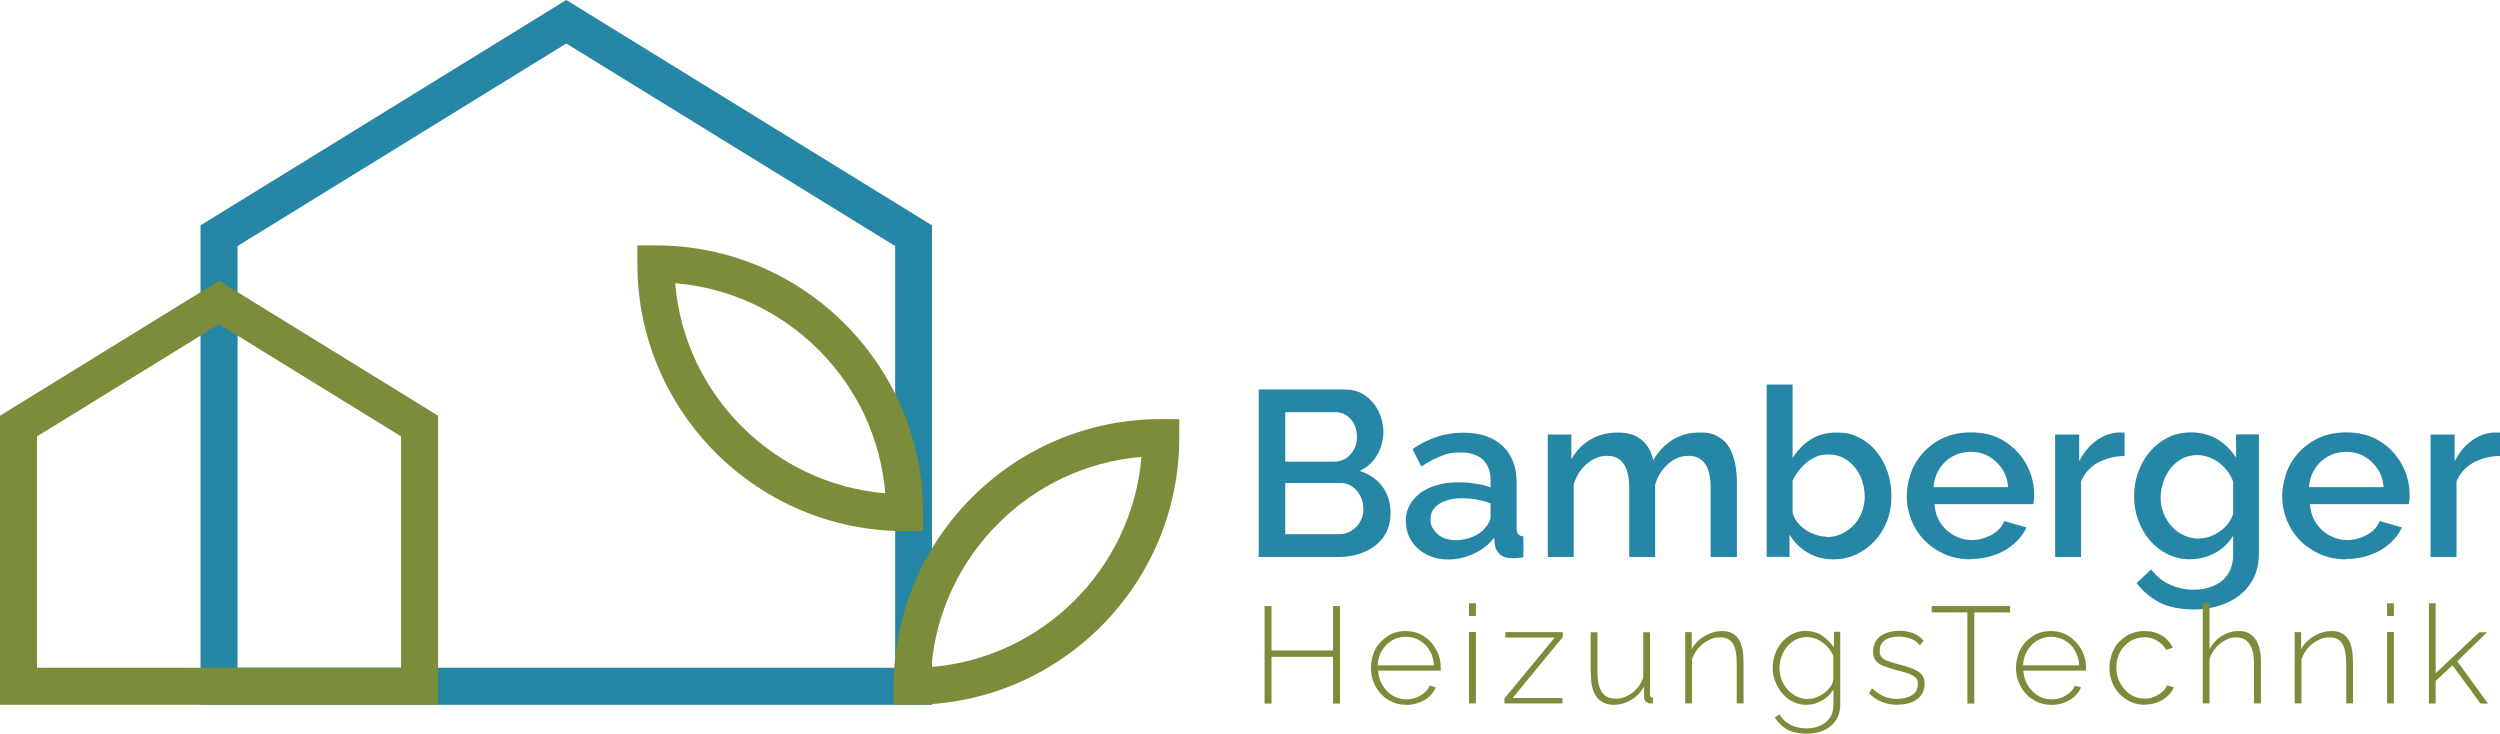 <?xml version="1.0" encoding="UTF-8"?>
<svg id="Layer_2" xmlns="http://www.w3.org/2000/svg" version="1.1" viewBox="0 0 1620.7 475.9">
  <!-- Generator: Adobe Illustrator 29.3.1, SVG Export Plug-In . SVG Version: 2.1.0 Build 151)  -->
  <defs>
    <style>
      .st0 {
        fill: #2686a6;
      }

      .st1 {
        isolation: isolate;
      }

      .st2 {
        fill: #7b8c3b;
      }
    </style>
  </defs>
  <g id="Layer_2-2">
    <g id="Layer_1-2">
      <path class="st0" d="M604.2,456.9H130V146.1L367.1,0l237.1,146.1v310.8ZM154,432.9h426.3V159.5L367.1,28.2l-213.1,131.3v273.4h0Z"/>
      <path class="st2" d="M284,456.9H0v-187.4l142-87.5,142,87.5v187.4h0ZM24,432.9h236v-150l-118-72.7-118,72.7v150h0Z"/>
      <path class="st2" d="M591.3,456.9h-12v-12c0-95.5,77.7-173.2,173.2-173.2h12v12c0,95.5-77.7,173.2-173.2,173.2ZM740,296.2c-72.3,6-130.1,63.9-136.2,136.2,72.3-6,130.1-63.9,136.2-136.2Z"/>
      <path class="st2" d="M598.4,344.3h-12c-95.5,0-173.2-77.7-173.2-173.2v-12h12c95.5,0,173.2,77.7,173.2,173.2v12ZM437.7,183.6c6,72.3,63.9,130.1,136.2,136.2-2.9-35.1-18-67.8-43.2-93-25.2-25.2-57.9-40.3-93-43.2Z"/>
      <g class="st1">
        <g class="st1">
          <path class="st0" d="M901.4,333.1c0,5.8-1.5,10.8-4.5,15-3,4.2-7.1,7.4-12.2,9.6s-10.7,3.4-16.8,3.4h-51.9v-108.6h56c5.1,0,9.5,1.4,13.2,4,3.7,2.7,6.6,6.2,8.6,10.4,2,4.2,3,8.6,3,13.2s-1.3,10.3-4,14.9-6.5,8.1-11.5,10.3c6.2,1.8,11.1,5.2,14.8,10,3.6,4.9,5.4,10.7,5.4,17.7ZM833.2,267.3v32h31.5c2.8,0,5.4-.7,7.7-2.1,2.2-1.4,4-3.3,5.3-5.7,1.3-2.4,2-5.1,2-8.2s-.6-5.9-1.8-8.3-2.9-4.3-5-5.7c-2.1-1.4-4.5-2.1-7.3-2.1h-32.4ZM883.8,329.9c0-3.1-.6-5.8-1.9-8.3-1.3-2.5-3-4.5-5.2-6.1s-4.8-2.4-7.7-2.4h-35.8v33.2h34.7c3.1,0,5.8-.7,8.2-2.2,2.4-1.5,4.3-3.5,5.7-6,1.4-2.5,2.1-5.2,2.1-8.2h0Z"/>
          <path class="st0" d="M911.3,337.9c0-5,1.5-9.5,4.4-13.3s6.9-6.7,12-8.8c5.1-2.1,11-3.1,17.8-3.1s7.2.3,10.9.8c3.7.5,7,1.3,9.9,2.5v-5c0-5.5-1.7-9.8-5-13-3.4-3.1-8.2-4.7-14.5-4.7s-8.7.8-12.7,2.4c-4,1.6-8.2,3.8-12.7,6.7l-5.7-11.3c5.3-3.6,10.6-6.2,16-8,5.3-1.7,11-2.6,16.9-2.6,10.7,0,19.2,2.8,25.3,8.4s9.3,13.5,9.3,23.8v29.5c0,1.9.3,3.3,1,4.1.7.8,1.8,1.3,3.4,1.4v13.5c-1.5.3-2.9.5-4.1.6-1.2.1-2.2.1-3.1.1-3.6,0-6.3-.9-8.1-2.6s-2.9-3.8-3.2-6.1l-.5-4.6c-3.5,4.5-7.9,8-13.3,10.4-5.4,2.5-10.9,3.7-16.4,3.7s-10-1.1-14.2-3.3-7.5-5.1-9.8-8.9c-2.3-3.7-3.5-7.9-3.5-12.6h0ZM962.3,342.7c1.2-1.3,2.2-2.6,2.9-3.9.7-1.3,1.1-2.5,1.1-3.5v-9c-2.9-1.1-5.9-1.9-9-2.5-3.2-.5-6.3-.8-9.3-.8-6.1,0-11.1,1.2-14.9,3.6-3.8,2.4-5.7,5.7-5.7,9.9s.6,4.5,1.9,6.6c1.3,2.1,3.1,3.8,5.5,5.1,2.4,1.3,5.4,2,9,2s7.2-.7,10.6-2.1c3.4-1.4,6.1-3.2,8.1-5.4h0Z"/>
          <path class="st0" d="M1125.8,361.1h-16.8v-44.3c0-7.4-1.2-12.8-3.7-16.2-2.4-3.4-6-5.1-10.7-5.1s-9.1,1.7-13.1,5.2c-4,3.5-6.9,8-8.5,13.5v46.9h-16.8v-44.3c0-7.4-1.2-12.8-3.7-16.2-2.4-3.4-6-5.1-10.6-5.1s-9.1,1.7-13.1,5.1c-4,3.4-6.9,7.9-8.6,13.4v47.1h-16.8v-79.4h15.3v16c3.2-5.6,7.3-9.8,12.5-12.8s11-4.5,17.7-4.5,11.9,1.7,15.7,5.1c3.8,3.4,6.2,7.7,7.1,12.9,3.5-5.9,7.7-10.3,12.8-13.4,5.1-3.1,10.8-4.6,17.4-4.6s8.6.9,11.8,2.6,5.6,4.1,7.3,7c1.7,3,3,6.4,3.8,10.3.8,3.9,1.2,8,1.2,12.4v48.4h0Z"/>
          <path class="st0" d="M1188.4,362.6c-6.1,0-11.7-1.5-16.6-4.4-4.9-2.9-8.8-6.8-11.7-11.7v14.5h-14.8v-111.7h16.8v47.6c3.2-5.1,7.1-9.1,11.9-12.1,4.7-3,10.3-4.4,16.8-4.4s10.2,1.1,14.5,3.3c4.4,2.2,8.1,5.3,11.2,9.1s5.5,8.2,7.2,13.2c1.7,5,2.5,10.2,2.5,15.8s-.9,10.8-2.8,15.8-4.6,9.3-8,13c-3.5,3.7-7.5,6.7-12,8.8s-9.5,3.2-14.9,3.2h0ZM1183.9,348.2c3.7,0,7-.7,10.1-2.2s5.7-3.4,8-5.8c2.2-2.4,3.9-5.2,5.1-8.5,1.2-3.2,1.8-6.5,1.8-10s-1-9.1-3-13.3-4.8-7.4-8.3-10c-3.6-2.5-7.7-3.8-12.4-3.8s-6.5.8-9.5,2.3-5.6,3.6-7.9,6.2c-2.3,2.6-4.2,5.4-5.7,8.5v20.8c.6,2.3,1.7,4.4,3.2,6.3,1.5,1.9,3.3,3.5,5.3,4.8,2,1.4,4.2,2.4,6.6,3.2s4.6,1.2,6.7,1.2h0Z"/>
          <path class="st0" d="M1277.6,362.6c-6.2,0-11.9-1.1-16.9-3.3s-9.4-5.2-13.1-9-6.5-8.1-8.5-13.1-3-10.1-3-15.7,1.7-14.3,5.2-20.5,8.3-11.2,14.5-15,13.5-5.7,21.9-5.7,15.6,1.9,21.7,5.7c6.1,3.8,10.8,8.8,14.2,14.9,3.4,6.2,5.1,12.8,5.1,19.9s0,2.4-.2,3.4-.2,1.9-.3,2.6h-64.1c.3,4.6,1.6,8.7,3.9,12.2,2.3,3.5,5.2,6.2,8.8,8.1,3.6,2,7.4,3,11.5,3s8.7-1.1,12.8-3.4c4-2.2,6.8-5.2,8.2-8.9l14.4,4.1c-1.7,3.9-4.4,7.4-7.9,10.5-3.5,3.1-7.7,5.6-12.5,7.3-4.8,1.8-10,2.7-15.6,2.7h0ZM1253.5,315.8h48.3c-.3-4.5-1.6-8.5-3.9-11.9s-5.2-6.1-8.7-8.1-7.4-2.9-11.7-2.9-8,1-11.6,2.9c-3.5,2-6.4,4.6-8.6,8.1s-3.5,7.4-3.8,11.9h0Z"/>
        </g>
        <g class="st1">
          <path class="st0" d="M1377.3,295.6c-6.5.1-12.3,1.6-17.4,4.4s-8.6,6.9-10.8,12.1v49h-16.8v-79.4h15.6v17.3c2.8-5.5,6.4-9.9,10.9-13.2s9.2-5.1,14.2-5.4h2.5c.7,0,1.2,0,1.8.1v15.1h0Z"/>
        </g>
        <g class="st1">
          <path class="st0" d="M1420.1,362.6c-5.4,0-10.3-1.1-14.8-3.3s-8.3-5.2-11.6-9-5.7-8.1-7.5-13c-1.8-4.9-2.7-10-2.7-15.5s.9-11.1,2.8-16.1c1.8-5,4.4-9.4,7.7-13.2,3.3-3.8,7.2-6.8,11.7-9s9.5-3.2,15-3.2,12.1,1.5,16.9,4.5c4.8,3,8.8,7,12,11.9v-15.1h14.8v77.3c0,7.7-1.9,14.2-5.6,19.6-3.7,5.4-8.8,9.5-15.2,12.3-6.4,2.8-13.7,4.3-21.7,4.3s-16.2-1.5-22-4.6-10.8-7.2-14.8-12.5l9.5-8.9c3.1,4.3,7,7.5,11.9,9.8,4.8,2.2,10,3.4,15.5,3.4s8.8-.8,12.8-2.4c3.9-1.6,7.1-4.1,9.4-7.5,2.3-3.4,3.5-7.7,3.5-12.9v-12.2c-2.9,4.8-6.8,8.5-11.8,11.2-5,2.7-10.2,4-15.8,4h0ZM1425.7,349c2.6,0,5-.4,7.3-1.3,2.3-.9,4.5-2,6.5-3.5,2-1.5,3.7-3.2,5.1-5,1.4-1.9,2.4-3.9,3.1-6v-21c-1.3-3.5-3.2-6.5-5.7-9.1-2.4-2.6-5.2-4.6-8.3-6-3.1-1.4-6.2-2.1-9.3-2.1s-7,.8-9.9,2.4-5.4,3.7-7.4,6.3c-2,2.6-3.6,5.5-4.7,8.8-1.1,3.3-1.7,6.6-1.7,10.1s.6,7.1,1.9,10.2,3,6,5.3,8.5c2.2,2.5,4.9,4.4,8,5.8,3.1,1.4,6.3,2.1,9.8,2.1h0Z"/>
          <path class="st0" d="M1521,362.6c-6.2,0-11.9-1.1-16.9-3.3s-9.4-5.2-13.1-9c-3.7-3.8-6.5-8.1-8.5-13.1s-3-10.1-3-15.7,1.7-14.3,5.2-20.5,8.3-11.2,14.5-15,13.5-5.7,21.9-5.7,15.6,1.9,21.7,5.7c6.1,3.8,10.8,8.8,14.2,14.9,3.4,6.2,5.1,12.8,5.1,19.9s0,2.4-.2,3.4-.2,1.9-.3,2.6h-64.1c.3,4.6,1.6,8.7,3.9,12.2s5.2,6.2,8.8,8.1c3.6,2,7.4,3,11.5,3s8.7-1.1,12.8-3.4c4-2.2,6.8-5.2,8.2-8.9l14.4,4.1c-1.7,3.9-4.4,7.4-7.9,10.5-3.5,3.1-7.7,5.6-12.5,7.3-4.8,1.8-10,2.7-15.6,2.7h0ZM1496.9,315.8h48.3c-.3-4.5-1.6-8.5-3.9-11.9s-5.2-6.1-8.7-8.1-7.4-2.9-11.7-2.9-8,1-11.6,2.9c-3.5,2-6.4,4.6-8.6,8.1-2.2,3.5-3.5,7.4-3.8,11.9Z"/>
        </g>
        <g class="st1">
          <path class="st0" d="M1620.7,295.6c-6.5.1-12.3,1.6-17.4,4.4s-8.6,6.9-10.8,12.1v49h-16.8v-79.4h15.6v17.3c2.8-5.5,6.4-9.9,10.9-13.2s9.2-5.1,14.2-5.4h2.5c.7,0,1.2,0,1.8.1v15.1h0Z"/>
        </g>
      </g>
    </g>
    <path class="st2" d="M868.7,392.9v63.2h-4.5v-30.3h-39.9v30.3h-4.5v-63.2h4.5v28.8h39.9v-28.8h4.5Z"/>
    <path class="st2" d="M911.5,456.9c-3.3,0-6.3-.6-9.1-1.9-2.8-1.3-5.2-3-7.2-5.2s-3.7-4.8-4.8-7.7-1.7-6-1.7-9.3,1-8.3,2.9-11.9,4.7-6.4,8.1-8.6,7.3-3.2,11.6-3.2,8.3,1.1,11.7,3.3c3.4,2.2,6.1,5.1,8,8.6,2,3.6,3,7.5,3,11.8v1.1c0,.4,0,.6,0,.9h-40.6c.2,3.5,1.2,6.6,2.9,9.5,1.7,2.8,3.9,5.1,6.6,6.7,2.7,1.6,5.7,2.4,8.9,2.4s6.2-.8,9.1-2.5c2.8-1.7,4.8-3.8,6-6.4l3.9,1.1c-.9,2.2-2.3,4.1-4.2,5.9s-4.2,3.1-6.8,4c-2.6,1-5.3,1.5-8.1,1.5h0ZM893,431.3h36.6c-.2-3.6-1.2-6.8-2.8-9.6s-3.8-5-6.5-6.5c-2.7-1.6-5.7-2.4-9-2.4s-6.2.8-8.9,2.4-4.8,3.8-6.5,6.5c-1.7,2.8-2.6,6-2.8,9.6h0Z"/>
    <path class="st2" d="M952.3,399.3v-8.2h4.5v8.2h-4.5ZM952.3,456v-46.3h4.5v46.3h-4.5Z"/>
    <path class="st2" d="M975.3,452.8l32.6-39.5h-32v-3.5h37.2v3.2l-32.5,39.5h32.3v3.5h-37.6v-3.2h0Z"/>
    <path class="st2" d="M1031.2,436.5v-26.6h4.4v26c0,5.7,1,10,2.9,12.8s4.8,4.2,8.8,4.2,5.1-.6,7.5-1.7c2.4-1.1,4.5-2.8,6.4-4.9s3.2-4.5,4.1-7.3v-29.1h4.4v40.3c0,.7.2,1.2.5,1.6.3.4.8.6,1.4.6v3.6c-.6,0-1.1,0-1.4,0s-.6,0-.8,0c-1-.1-1.8-.5-2.5-1.3-.7-.7-1-1.6-1.1-2.7v-6.9c-2.1,3.7-4.9,6.6-8.4,8.7s-7.3,3.1-11.4,3.1-8.5-1.7-11-5.1c-2.5-3.4-3.7-8.5-3.7-15.3h0Z"/>
    <path class="st2" d="M1130.3,456h-4.4v-25.7c0-5.9-.8-10.2-2.5-13-1.7-2.8-4.4-4.1-8.1-4.1s-5.2.6-7.7,1.9c-2.5,1.2-4.7,2.9-6.6,5.1-1.9,2.2-3.2,4.6-4.1,7.3v28.5h-4.4v-46.2h4.2v11.1c1.2-2.4,2.9-4.4,5-6.2,2.1-1.7,4.4-3.1,6.9-4.1,2.6-1,5.2-1.5,7.9-1.5s4.7.5,6.4,1.4c1.8.9,3.2,2.2,4.3,4,1.1,1.7,1.9,3.8,2.4,6.4.5,2.5.7,5.4.7,8.7v26.5h0Z"/>
    <path class="st2" d="M1171.1,456.9c-3.2,0-6.1-.6-8.8-2-2.7-1.3-5-3.1-6.9-5.4-1.9-2.3-3.4-4.8-4.5-7.6-1.1-2.8-1.7-5.7-1.7-8.8s.5-6.2,1.6-9.1c1-2.9,2.5-5.5,4.4-7.7,1.9-2.2,4.2-4,6.8-5.3,2.6-1.3,5.5-2,8.7-2s7.6,1,10.6,3.1,5.5,4.6,7.6,7.6v-10.1h4.1v47.1c0,4.1-1,7.6-3,10.5-2,2.8-4.7,5-8,6.4-3.3,1.4-6.9,2.1-10.8,2.1s-9.7-1-12.9-2.9-5.7-4.5-7.7-7.7l3-2c1.8,3.1,4.3,5.4,7.5,6.9,3.1,1.5,6.5,2.2,10.1,2.2s6-.6,8.7-1.7c2.6-1.1,4.8-2.9,6.3-5.1,1.6-2.3,2.4-5,2.4-8.3v-10.1c-1.8,3-4.3,5.4-7.5,7.2s-6.5,2.7-9.9,2.7h0ZM1172.1,453.1c2,0,3.9-.4,5.7-1.1,1.8-.7,3.5-1.7,5.1-2.9,1.5-1.2,2.8-2.6,3.8-4,1-1.5,1.6-3,1.8-4.5v-15.2c-.9-2.4-2.2-4.5-4.1-6.4s-3.8-3.3-6.1-4.4c-2.2-1-4.6-1.6-6.9-1.6s-5.3.6-7.5,1.8-4.1,2.8-5.6,4.7c-1.5,1.9-2.7,4.1-3.5,6.5-.8,2.4-1.2,4.8-1.2,7.2s.5,5.2,1.4,7.6c.9,2.4,2.3,4.5,4,6.4s3.7,3.3,5.9,4.4c2.2,1,4.6,1.6,7.2,1.6Z"/>
    <path class="st2" d="M1230.1,456.9c-3.7,0-7.1-.6-10.2-1.9s-5.9-3.1-8.3-5.7l2.1-3.1c2.6,2.4,5.1,4.2,7.7,5.3,2.6,1.1,5.5,1.6,8.5,1.6s7.2-.8,9.7-2.5c2.5-1.6,3.7-4,3.7-6.9s-.6-3.6-1.7-4.6-2.8-2-5-2.7c-2.2-.7-4.8-1.4-7.9-2.2-3.2-.8-5.8-1.7-8-2.6-2.2-.9-3.8-2-4.8-3.5-1.1-1.4-1.6-3.3-1.6-5.8s.8-5.5,2.3-7.5c1.5-2,3.6-3.5,6.1-4.4s5.4-1.5,8.6-1.5,6.8.6,9.5,1.8,4.8,2.8,6.2,4.7l-2.4,2.9c-1.5-1.9-3.4-3.3-5.8-4.2-2.4-.9-5-1.4-7.8-1.4s-4.2.3-6.1.9c-1.9.6-3.4,1.5-4.6,2.9-1.2,1.3-1.7,3.1-1.7,5.4s.4,3.2,1.3,4.2c.9,1,2.2,1.8,3.9,2.4s3.9,1.3,6.4,2c3.6.9,6.7,1.8,9.3,2.8s4.6,2.2,6.1,3.7c1.4,1.5,2.1,3.6,2.1,6.3,0,4.2-1.6,7.5-4.8,9.9-3.2,2.4-7.4,3.6-12.7,3.6h0Z"/>
    <path class="st2" d="M1303,397h-23.1v59.1h-4.5v-59.1h-23.1v-4.1h50.8v4.1h0Z"/>
    <path class="st2" d="M1329.7,456.9c-3.3,0-6.3-.6-9.1-1.9-2.8-1.3-5.2-3-7.2-5.2s-3.7-4.8-4.8-7.7-1.7-6-1.7-9.3,1-8.3,2.9-11.9,4.7-6.4,8.1-8.6,7.3-3.2,11.6-3.2,8.3,1.1,11.7,3.3,6.1,5.1,8.1,8.6c2,3.6,3,7.5,3,11.8v1.1c0,.4,0,.6,0,.9h-40.6c.2,3.5,1.2,6.6,2.9,9.5,1.7,2.8,3.9,5.1,6.6,6.7,2.7,1.6,5.7,2.4,8.9,2.4s6.2-.8,9.1-2.5,4.8-3.8,6-6.4l3.9,1.1c-.9,2.2-2.3,4.1-4.2,5.9-1.9,1.7-4.2,3.1-6.8,4-2.6,1-5.3,1.5-8.1,1.5h0ZM1311.3,431.3h36.6c-.2-3.6-1.2-6.8-2.8-9.6s-3.8-5-6.5-6.5c-2.7-1.6-5.7-2.4-8.9-2.4s-6.2.8-8.9,2.4-4.8,3.8-6.5,6.5c-1.7,2.8-2.6,6-2.8,9.6h0Z"/>
    <path class="st2" d="M1390.3,456.9c-3.2,0-6.2-.6-9-1.9-2.8-1.3-5.2-3-7.3-5.2-2.1-2.2-3.7-4.8-4.8-7.7-1.2-2.9-1.7-6-1.7-9.3s1-8.4,2.9-12,4.7-6.4,8.1-8.5,7.4-3.2,11.8-3.2,7.9,1,11.1,2.9c3.2,1.9,5.6,4.5,7.2,7.9l-4.4,1.4c-1.4-2.5-3.3-4.5-5.8-6-2.5-1.5-5.3-2.2-8.3-2.2s-6.4.9-9.2,2.6c-2.7,1.7-4.9,4.1-6.5,7s-2.4,6.3-2.4,10.1.8,7,2.5,10.1,3.9,5.5,6.6,7.3,5.8,2.7,9.1,2.7,4.2-.4,6.3-1.2c2.1-.8,3.8-1.9,5.3-3.2,1.5-1.3,2.5-2.7,3-4.2l4.4,1.2c-.8,2.2-2.1,4.1-4,5.8-1.9,1.7-4.1,3-6.6,4s-5.2,1.5-8.1,1.5h0Z"/>
    <path class="st2" d="M1465.6,456h-4.4v-25.7c0-5.7-1-9.9-2.9-12.8-2-2.9-4.8-4.3-8.5-4.3s-4.9.6-7.3,1.9-4.5,2.9-6.3,5.1c-1.8,2.2-3.1,4.6-3.8,7.3v28.5h-4.4v-65h4.4v29.9c1.9-3.6,4.5-6.5,7.9-8.6s7-3.2,10.8-3.2,4.8.5,6.7,1.4c1.8,1,3.3,2.3,4.5,4.1,1.2,1.8,2.1,3.9,2.6,6.4.6,2.5.8,5.3.8,8.5v26.5h0Z"/>
    <path class="st2" d="M1525.4,456h-4.4v-25.7c0-5.9-.8-10.2-2.5-13-1.7-2.8-4.4-4.1-8.1-4.1s-5.2.6-7.7,1.9c-2.5,1.2-4.7,2.9-6.6,5.1-1.9,2.2-3.2,4.6-4.1,7.3v28.5h-4.4v-46.2h4.2v11.1c1.2-2.4,2.9-4.4,5-6.2,2.1-1.7,4.4-3.1,6.9-4.1,2.6-1,5.2-1.5,7.9-1.5s4.7.5,6.4,1.4c1.8.9,3.2,2.2,4.3,4,1.1,1.7,1.9,3.8,2.4,6.4.5,2.5.7,5.4.7,8.7v26.5h0Z"/>
    <path class="st2" d="M1547.5,399.3v-8.2h4.4v8.2h-4.4ZM1547.5,456v-46.3h4.4v46.3h-4.4Z"/>
    <path class="st2" d="M1608,456l-18.1-24.7-10.9,10.1v14.7h-4.4v-65h4.4v45.3l28.2-26.5h5.1l-19.3,18.8,19.9,27.4h-4.9,0Z"/>
  </g>
</svg>